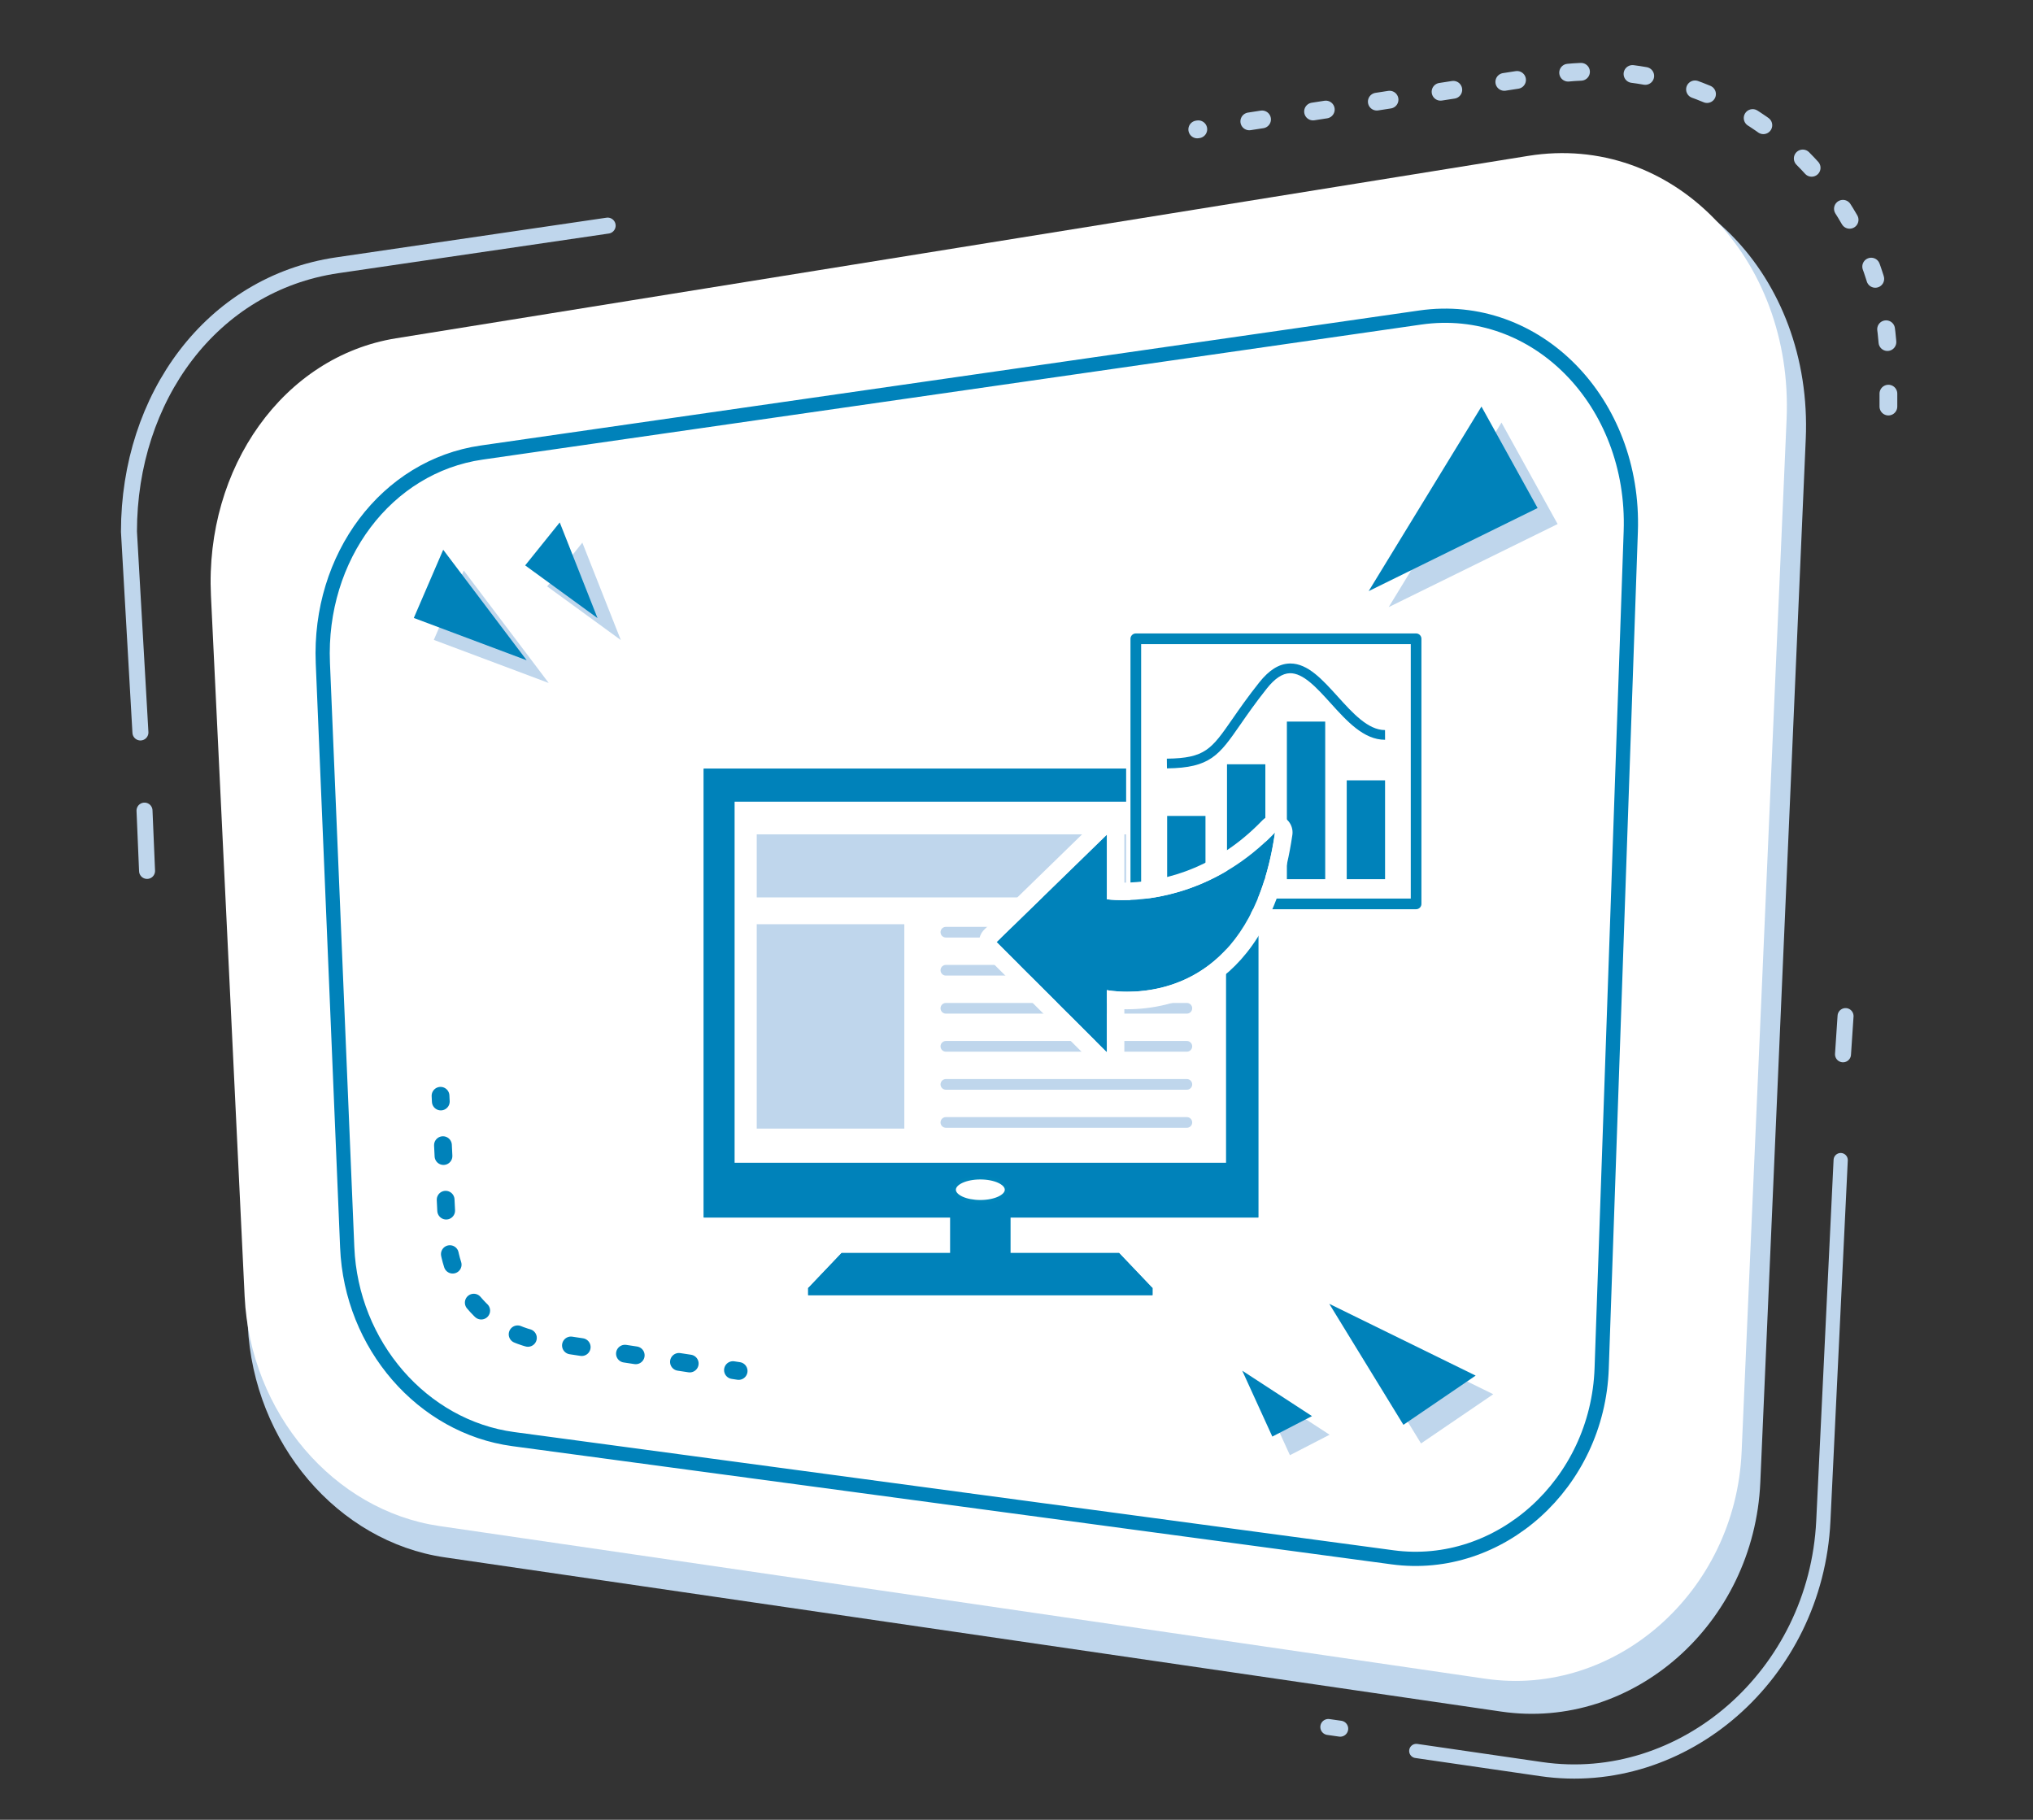 <?xml version="1.0" encoding="UTF-8" standalone="no"?>
<!DOCTYPE svg PUBLIC "-//W3C//DTD SVG 1.1//EN" "http://www.w3.org/Graphics/SVG/1.1/DTD/svg11.dtd">
<svg width="572px" height="512px" version="1.1" xmlns="http://www.w3.org/2000/svg" xmlns:xlink="http://www.w3.org/1999/xlink" xml:space="preserve" xmlns:serif="http://www.serif.com/" style="fill-rule:evenodd;clip-rule:evenodd;stroke-linecap:round;stroke-miterlimit:10;">
    <rect width="100%" height="100%" fill="#333333" stroke="none"/>
    <g id="kasten">
        <path d="M125.121,438.156l135.222,19.739l64.577,9.427l97.495,14.233c36.886,5.384 71.124,-24.589 72.862,-64.494l12.784,-293.502c2.002,-45.954 -32.603,-81.486 -73.446,-74.906l-321.891,51.861c-31.901,5.139 -54.342,36.677 -52.587,73.179l9.578,199.209c1.591,33.088 25.289,60.858 55.406,65.254" style="fill:#bfd6ec;fill-rule:nonzero;"/>
        <path d="M170.967,63.476l-76.081,11.157c-35.399,5.191 -58.602,37.283 -58.602,74.946l3.226,56.5" style="fill:none;fill-rule:nonzero;stroke:#bfd6ec;stroke-width:4.5px;"/>
        <path d="M123.669,429.353l133.831,19.536l63.914,9.33l96.492,14.086c36.506,5.329 70.392,-24.335 72.113,-63.83l12.652,-290.484c1.981,-45.481 -32.268,-80.648 -72.691,-74.135l-318.58,51.327c-31.573,5.087 -53.784,36.3 -52.047,72.427l9.48,197.16c1.574,32.748 25.029,60.232 54.836,64.583" style="fill:#fff;fill-rule:nonzero;"/>
        <path d="M144.407,404.888l58.965,7.927c14.007,1.884 127.855,17.189 134.373,18.066l54.08,7.27c30.105,4.048 57.691,-20.712 58.819,-53.156l8.188,-235.49c1.265,-36.379 -26.575,-64.87 -59.252,-60.169l-264.052,37.989c-26.816,3.858 -45.935,29.37 -44.689,59.244l6.855,164.377c1.148,27.524 21.164,50.507 46.713,53.942Z" style="fill:none;fill-rule:nonzero;stroke:#0082ba;stroke-width:4px;stroke-linecap:butt;stroke-linejoin:round;"/>
        <path d="M40.659,228.064l0.717,16.966" style="fill:none;fill-rule:nonzero;stroke:#bfd6ec;stroke-width:4.5px;"/>
        <path d="M518.544,296.627l0.717,-10.753" style="fill:none;fill-rule:nonzero;stroke:#bfd6ec;stroke-width:4.5px;"/>
        <path d="M373.733,485.885l3.345,0.478" style="fill:none;fill-rule:nonzero;stroke:#bfd6ec;stroke-width:4.5px;"/>
        <path d="M154.383,192.156l-32.326,-12.122l8.418,-19.531l23.908,31.653Z" style="fill:#bfd6ec;fill-rule:nonzero;"/>
        <path d="M174.67,180.075l-20.723,-15.093l9.902,-12.303l10.821,27.396Z" style="fill:#bfd6ec;fill-rule:nonzero;"/>
        <path d="M378.955,372.067l20.861,34.041l20.325,-13.846l-41.185,-20.195Z" style="fill:#bfd6ec;fill-rule:nonzero;"/>
        <path d="M390.715,170.815l47.531,-23.375l-15.794,-28.552l-31.737,51.927Z" style="fill:#bfd6ec;fill-rule:nonzero;"/>
        <path d="M354.468,390.88l8.464,18.536l11.155,-5.758l-19.619,-12.779Z" style="fill:#bfd6ec;fill-rule:nonzero;"/>
        <path d="M148.188,185.77l-31.76,-11.91l8.271,-19.189l23.489,31.099Z" style="fill:#0082ba;fill-rule:nonzero;"/>
        <path d="M168.119,173.901l-20.36,-14.829l9.728,-12.087l10.632,26.916Z" style="fill:#0082ba;fill-rule:nonzero;"/>
        <path d="M374.002,366.829l20.86,34.041l20.326,-13.846l-41.186,-20.195Z" style="fill:#0082ba;fill-rule:nonzero;"/>
        <path d="M385.085,166.311l47.531,-23.375l-15.794,-28.552l-31.737,51.927Z" style="fill:#0082ba;fill-rule:nonzero;"/>
        <path d="M349.515,385.641l8.464,18.536l11.155,-5.758l-19.619,-12.778Z" style="fill:#0082ba;fill-rule:nonzero;"/>
        <path d="M123.946,308.295l0.079,1.611" style="fill:none;fill-rule:nonzero;stroke:#0082ba;stroke-width:5px;"/>
        <path d="M124.629,322.187l1.253,25.486c0.747,15.204 12.239,27.71 27.326,29.737l46.941,7.141" style="fill:none;fill-rule:nonzero;stroke:#0082ba;stroke-width:5px;stroke-dasharray:3.07,12.3;"/>
        <path d="M206.227,385.476l1.595,0.243" style="fill:none;fill-rule:nonzero;stroke:#0082ba;stroke-width:5px;"/>
        <path d="M531.315,114.384l0,-11.371c0,-50.831 -45.335,-89.686 -95.567,-81.908l-98.888,15.312" style="fill:none;fill-rule:nonzero;stroke:#bfd6ec;stroke-width:5px;stroke-dasharray:3.63,14.52;"/>
        <path d="M398.479,492.63l35.137,5.108c40.015,5.817 77.315,-26.582 79.392,-69.781l4.883,-101.566" style="fill:none;fill-rule:nonzero;stroke:#bfd6ec;stroke-width:4px;"/>
    </g>
    <g id="datenimport">
        <path d="M354.035,342.544l0,-126.279l-156.035,0l-0,126.279l69.373,0l-0,9.996l-30.587,-0l-9.357,9.825l-0.049,0l-0,2.027l96.885,0l-0,-2.027l-0.049,0l-9.358,-9.825l-30.585,-0l0,-9.996l69.762,0Z" style="fill:#0082ba;fill-rule:nonzero;"/>
        <rect x="227.38" y="362.365" width="96.885" height="2.027" style="fill:#0082ba;"/>
        <path d="M314.858,352.539l-78.072,0l-9.406,9.877l96.885,-0l-9.407,-9.877Z" style="fill:#0082ba;fill-rule:nonzero;"/>
        <path d="M267.373,335.561l-0,18.798c-0,1.502 3.782,2.72 8.45,2.72c4.667,-0 8.45,-1.218 8.45,-2.72l0,-18.798l-16.9,0Z" style="fill:#0082ba;fill-rule:nonzero;"/>
        <path d="M268.148,336.549l0,17.073c0,1.364 3.436,2.469 7.675,2.469c4.238,-0 7.675,-1.105 7.675,-2.469l0,-17.073l-15.35,-0Z" style="fill:#0082ba;fill-rule:nonzero;"/>
        <rect x="198" y="216.265" width="156.035" height="126.279" style="fill:#0082ba;"/>
        <rect x="204.405" y="223.878" width="142.837" height="104.941" style="fill:#0082ba;"/>
        <rect x="206.686" y="225.554" width="138.272" height="101.588" style="fill:#fff;"/>
        <path d="M283.204,334.728c0,1.873 -3.305,3.393 -7.381,3.393c-4.077,-0 -7.381,-1.52 -7.381,-3.393c0,-1.875 3.304,-3.392 7.381,-3.392c4.076,-0 7.381,1.517 7.381,3.392" style="fill:#fff;fill-rule:nonzero;"/>
        <path d="M283.204,334.728c0,-1.872 -3.307,-3.392 -7.381,-3.392c-4.074,-0 -7.381,1.52 -7.381,3.392c0,1.873 3.307,3.393 7.381,3.393c4.074,-0 7.381,-1.52 7.381,-3.393Z" style="fill:none;stroke:#0085ba;stroke-width:1px;stroke-linecap:butt;"/>
        <rect x="212.911" y="234.743" width="123.317" height="17.74" style="fill:#bfd6ec;"/>
        <rect x="212.911" y="260.028" width="41.524" height="57.5" style="fill:#bfd6ec;"/>
        <path d="M266.127,262.271l67.807,-0" style="fill:none;fill-rule:nonzero;stroke:#bfd6ec;stroke-width:3px;stroke-linejoin:round;"/>
        <path d="M266.127,272.976l67.807,-0" style="fill:none;fill-rule:nonzero;stroke:#bfd6ec;stroke-width:3px;stroke-linejoin:round;"/>
        <path d="M266.127,283.68l67.807,0" style="fill:none;fill-rule:nonzero;stroke:#bfd6ec;stroke-width:3px;stroke-linejoin:round;"/>
        <path d="M266.127,294.385l67.807,0" style="fill:none;fill-rule:nonzero;stroke:#bfd6ec;stroke-width:3px;stroke-linejoin:round;"/>
        <path d="M266.127,305.09l67.807,0" style="fill:none;fill-rule:nonzero;stroke:#bfd6ec;stroke-width:3px;stroke-linejoin:round;"/>
        <path d="M266.127,315.795l67.807,0" style="fill:none;fill-rule:nonzero;stroke:#bfd6ec;stroke-width:3px;stroke-linejoin:round;"/>
        <path d="M401.151,177l-84.304,0l0,80.029l84.304,0l0,-80.029Zm-2.721,77.308l-78.862,0l0,-74.587l78.862,0l-0,74.587Z" style="fill:#fff;fill-rule:nonzero;"/>
        <rect x="319.568" y="179.721" width="78.861" height="74.587" style="fill:#fff;stroke:#0085b9;stroke-width:3px;stroke-linejoin:round;stroke-miterlimit:4;"/>
        <rect x="328.386" y="229.563" width="10.785" height="17.792" style="fill:#0082ba;"/>
        <rect x="345.228" y="215.029" width="10.788" height="32.326" style="fill:#0082ba;"/>
        <rect x="362.073" y="203.017" width="10.784" height="44.339" style="fill:#0082ba;"/>
        <rect x="378.913" y="219.548" width="10.785" height="27.807" style="fill:#0082ba;"/>
        <path d="M328.33,216.182l-0.032,-2.732c10.789,-0.122 12.567,-2.683 18.454,-11.168c1.922,-2.77 4.314,-6.218 7.56,-10.296c2.768,-3.479 5.548,-5.215 8.499,-5.308c0.084,-0.003 0.169,-0.004 0.252,-0.004c4.913,-0 9.001,4.523 13.326,9.307c4.186,4.632 8.516,9.422 13.267,9.422l0.03,-0l0.014,2.732l-0.046,-0c-5.964,0.001 -10.707,-5.248 -15.293,-10.322c-3.961,-4.381 -7.717,-8.491 -11.464,-8.404c-2.1,0.066 -4.209,1.466 -6.448,4.279c-3.19,4.007 -5.554,7.414 -7.452,10.151c-5.989,8.632 -8.468,12.205 -20.667,12.343" style="fill:#0082ba;fill-rule:nonzero;"/>
        <path d="M311.421,234.84l-0,18.165c-0,-0 25.512,3.873 47.317,-18.796c-7.59,52.518 -47.317,44.358 -47.317,44.358l-0,17.495l-31.034,-31.01l31.034,-30.212Z" style="fill:#0082ba;fill-rule:nonzero;"/>
        <path d="M358.738,239.133l0.012,0l-0.012,0Zm0.002,-9.847c-0.078,-0 -0.155,0.002 -0.232,0.005c-1.042,0.048 -2,0.421 -2.775,1.018c-0.166,0.128 -0.325,0.268 -0.476,0.419c-0.025,0.025 -0.051,0.051 -0.075,0.076c-14.42,14.986 -30.347,17.446 -38.838,17.527l0,-13.491c0,-1.98 -1.185,-3.767 -3.009,-4.536c-0.618,-0.261 -1.268,-0.388 -1.913,-0.388c-1.259,0 -2.498,0.483 -3.436,1.396l-31.034,30.212c-0.944,0.919 -1.48,2.178 -1.489,3.496c-0.008,1.318 0.511,2.583 1.443,3.515l31.035,31.01c0.941,0.941 2.2,1.441 3.481,1.441c0.634,-0 1.274,-0.123 1.884,-0.376c1.839,-0.762 3.038,-2.557 3.038,-4.548l0,-12.12c0.265,0.005 0.538,0.008 0.817,0.008c11.813,-0 39.944,-4.758 46.412,-48.775c0.062,-0.312 0.095,-0.635 0.095,-0.965c-0,-2.698 -2.163,-4.888 -4.852,-4.923c-0.025,-0.001 -0.051,-0.001 -0.076,-0.001m-0.002,4.924c-5.79,40.064 -30.286,44.816 -41.577,44.816c-3.509,0 -5.74,-0.458 -5.74,-0.458l-0,17.494l-31.035,-31.01l31.035,-30.212l-0,18.165c-0,0 1.655,0.251 4.481,0.251c8.273,-0 26.583,-2.15 42.836,-19.046m-0,-0l0.012,-0" style="fill:#fff;fill-rule:nonzero;"/>
    </g>
</svg>
